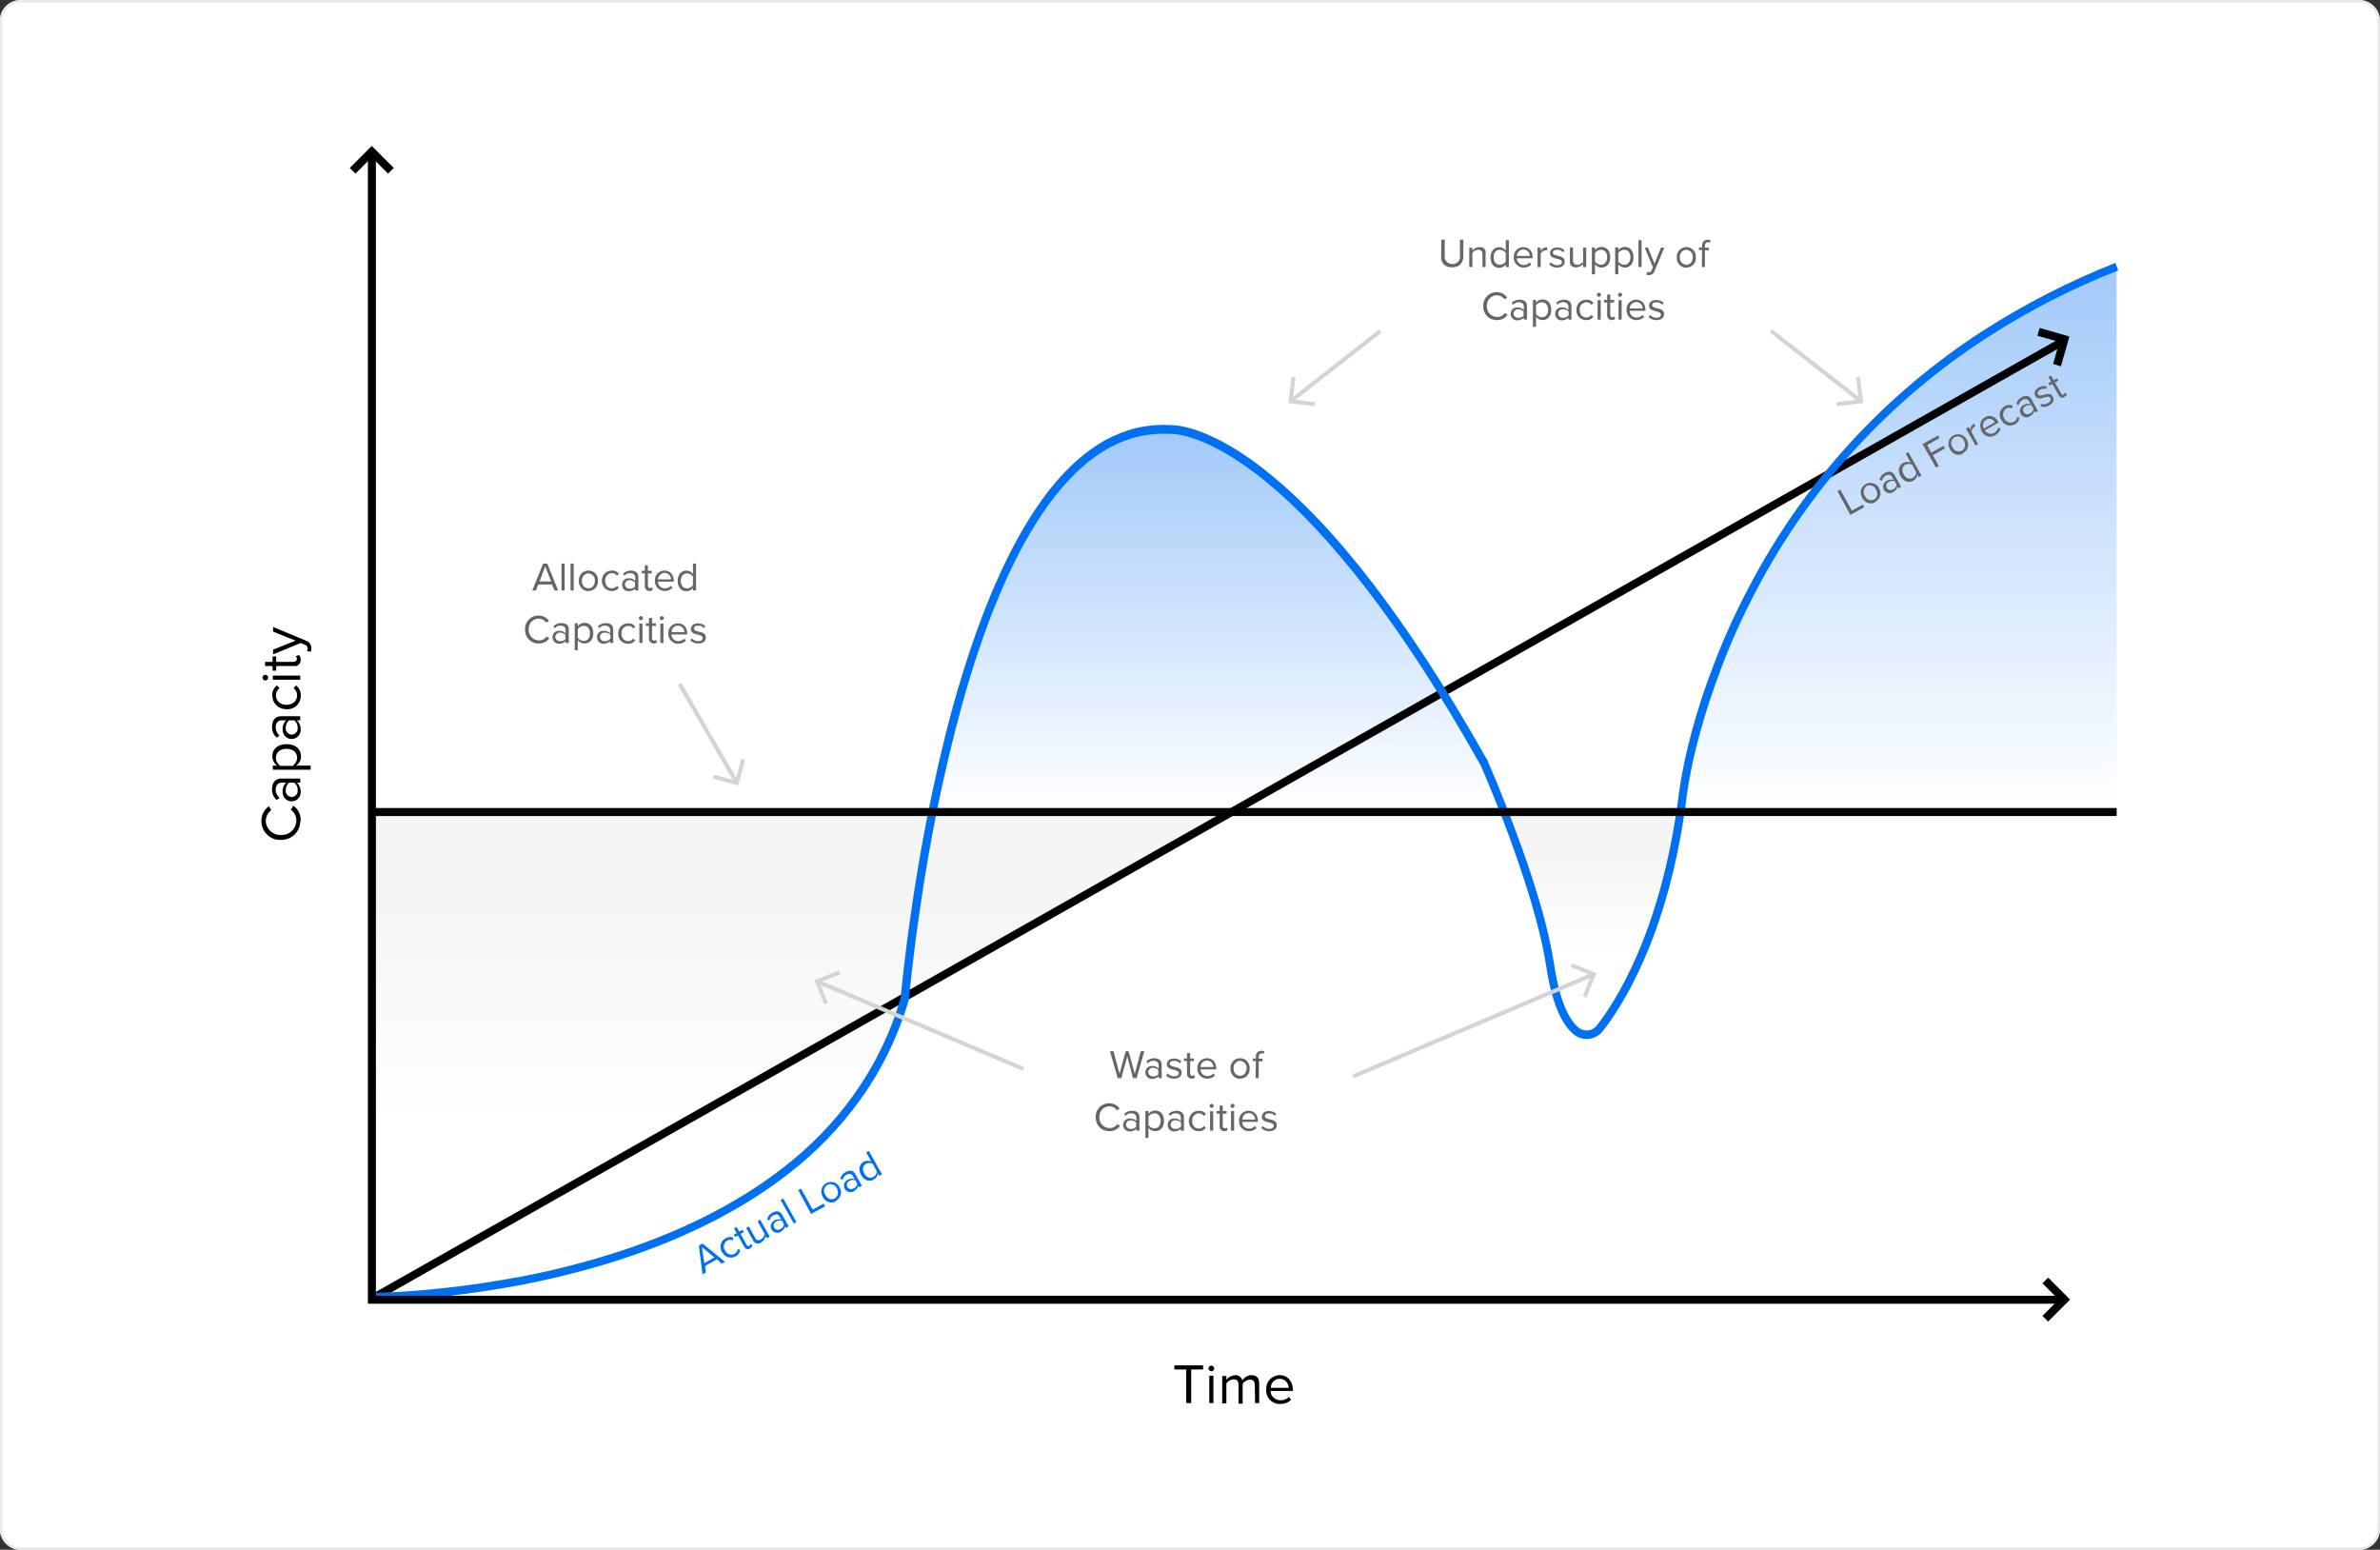 <?xml version="1.0" encoding="utf-8"?>
<!-- Generator: Adobe Illustrator 26.0.3, SVG Export Plug-In . SVG Version: 6.00 Build 0)  -->
<svg version="1.1" id="Layer_1" xmlns="http://www.w3.org/2000/svg" xmlns:xlink="http://www.w3.org/1999/xlink" x="0px" y="0px"
	 viewBox="0 0 920 599" style="enable-background:new 0 0 920 599;" xml:space="preserve">
<rect x="0" y="0" width="920" height="599" fill="#333333" stroke="none"/>
<style type="text/css">
	.st0{fill:#FFFFFF;}
	.st1{fill:none;stroke:#EAEAEA;}
	.st2{opacity:0.494;fill:url(#Path_20330_00000071558173862671933330000018071464088232545940_);enable-background:new    ;}
	.st3{opacity:0.494;fill:url(#Path_20331_00000138557097615640720440000011605965082232026254_);enable-background:new    ;}
	.st4{opacity:0.386;fill:url(#Path_20332_00000125594150188053982940000002661431253551539863_);enable-background:new    ;}
	.st5{opacity:0.386;fill:url(#Path_20333_00000118386512432719993320000010240297990180710531_);enable-background:new    ;}
	.st6{fill:#0070F3;}
	.st7{fill:#666666;}
	.st8{fill:#D4D4D4;}
</style>
<g id="graphic-aws-auto-scaling-static-architecture-light" transform="translate(-56.431 -1979.504)">
	<g transform="matrix(1, 0, 0, 1, 56.43, 1979.5)">
		<g id="Rectangle_7044-2" transform="translate(203.57 176.64)">
			<path class="st0" d="M-195.6-176.6h904c4.4,0,8,3.6,8,8v583c0,4.4-3.6,8-8,8h-904c-4.4,0-8-3.6-8-8v-583
				C-203.6-173.1-200-176.6-195.6-176.6z"/>
			<path class="st1" d="M-195.6-176.1h904c4.1,0,7.5,3.4,7.5,7.5v583c0,4.1-3.4,7.5-7.5,7.5h-904c-4.1,0-7.5-3.4-7.5-7.5v-583
				C-203.1-172.8-199.7-176.1-195.6-176.1z"/>
		</g>
	</g>
	<g id="Group_10651" transform="translate(166.686 382.931)">
		<g id="Group_10632" transform="translate(228.555 1829.586)">
			<g id="Group_10627" transform="translate(8.478 46.679)">
				
					<linearGradient id="Path_20330_00000005988600800070093660000016992724563017385352_" gradientUnits="userSpaceOnUse" x1="-193.435" y1="430.006" x2="-193.435" y2="429.536" gradientTransform="matrix(332.153 0 0 -187.355 64212.457 80629.383)">
					<stop  offset="0" style="stop-color:#EAEAEA"/>
					<stop  offset="1" style="stop-color:#FFFFFF"/>
				</linearGradient>
				
					<path id="Path_20330" style="opacity:0.494;fill:url(#Path_20330_00000005988600800070093660000016992724563017385352_);enable-background:new    ;" d="
					M128.6,34.2l-126,71.3c0,0.3,0,0.5,0,0.5c-31.7,110.1-189.4,115.3-204.9,115.5c-0.8,0-1.2,0-1.2,0V34.2H128.6z"/>
				
					<linearGradient id="Path_20331_00000183964970018877804980000011685428248357844903_" gradientUnits="userSpaceOnUse" x1="-197.62" y1="430.597" x2="-197.62" y2="430.127" gradientTransform="matrix(68.015 0 0 -86.037 13709.458 37095.891)">
					<stop  offset="0" style="stop-color:#EAEAEA"/>
					<stop  offset="1" style="stop-color:#FFFFFF"/>
				</linearGradient>
				
					<path id="Path_20331" style="opacity:0.494;fill:url(#Path_20331_00000183964970018877804980000011685428248357844903_);enable-background:new    ;" d="
					M302.3,34.2c-7.4,49.7-24.8,75.5-31.2,83.6c-2.1,2.7-6,3.2-8.8,1.2c-3.6-2.8-7.9-9.5-10.3-25.3c-2.8-18.6-11.3-42.9-17.8-59.4
					L302.3,34.2z"/>
				
					<linearGradient id="Path_20332_00000080917999226476534050000006204122697760794020_" gradientUnits="userSpaceOnUse" x1="-193.976" y1="430.307" x2="-193.976" y2="429.307" gradientTransform="matrix(221.1 0 0 -148.061 43011.879 63597.852)">
					<stop  offset="0" style="stop-color:#0A72EF"/>
					<stop  offset="1" style="stop-color:#FFFFFF"/>
				</linearGradient>
				
					<path id="Path_20332" style="opacity:0.386;fill:url(#Path_20332_00000080917999226476534050000006204122697760794020_);enable-background:new    ;" d="
					M234.3,34.2H13.2c13.1-65.5,40.2-151.5,92.3-148c0,0,40.4-2.2,104.9,101.7c5.3,8.5,10.7,17.6,16.2,27.5
					C234.9,30.3,229.9,23,234.3,34.2z"/>
				
					<linearGradient id="Path_20333_00000006709839050205060550000017368543759678397321_" gradientUnits="userSpaceOnUse" x1="-194.48" y1="430.118" x2="-194.48" y2="429.118" gradientTransform="matrix(168.632 0 0 -210.829 33182.172 90504.672)">
					<stop  offset="0" style="stop-color:#0A72EF"/>
					<stop  offset="1" style="stop-color:#FFFFFF"/>
				</linearGradient>
				
					<path id="Path_20333" style="opacity:0.386;fill:url(#Path_20333_00000006709839050205060550000017368543759678397321_);enable-background:new    ;" d="
					M470.9-176.6V34.2H302.3c0.3-2.3,0.7-4.7,1-7.2c0,0,7.2-63.5,56.3-123.6C384.5-127,420.1-156.6,470.9-176.6z"/>
			</g>
			<g id="Group_10631">
				<g id="Group_10629">
					<g id="Group_10628">
						<path id="Path_20335" d="M-188.8-165.9l-6.3-6.3l-6.3,6.3l-2.2-2.2l8.5-8.5l8.5,8.5L-188.8-165.9z"/>
						<path id="Path_20336" d="M452.9,277.8l-2.2-2.2l6.3-6.3l-6.3-6.3l2.2-2.2l8.5,8.5L452.9,277.8z"/>
					</g>
				</g>
				<g id="Group_10630" transform="translate(6.939 70.358)">
					<path id="Line_278" d="M-202,200.4l-1.5-2.7l654.8-370.7l1.5,2.7L-202,200.4z"/>
					<path id="Path_20337" d="M450.9-161.8l-3-0.9l2.4-8.5l-8.5-2.4l0.9-3l11.5,3.3L450.9-161.8z"/>
				</g>
				<path id="Path_20338" class="st6" d="M-195.1,269.8L-195.1,269.8v-3.1l0,0c0.2,0,11,0,27.4-1.8c9.7-1,19.4-2.5,28.8-4.2
					c11.5-2.1,22.8-4.9,34-8.3c27.3-8.3,50.4-19.8,68.7-34c10.5-8.1,19.8-17.6,27.5-28.4c8.1-11.4,14.3-24.1,18.1-37.6
					c0.1-1.6,1.4-15.4,4.3-35.1c2.8-19.2,7.9-48.2,15.8-77.1C38.5,7.8,49.2-17.9,61.3-36c7.2-10.9,15.1-19.1,23.4-24.6
					c4.3-2.9,9-5,13.9-6.5c5-1.4,10.2-1.9,15.4-1.6c1.3,0,13.3,0.1,33.8,15.5c12.3,9.3,25.3,22.2,38.4,38.5
					c16.4,20.3,33.3,45.9,50.2,76l0,0.1l0,0.1c0.1,0.1,5.3,12,11,27.5c3.4,9.1,6.3,17.7,8.6,25.5c2.6,8.4,4.6,16.9,6,25.6
					c2.4,15.8,6.6,22,9.7,24.3c2.1,1.5,5,1.1,6.6-0.9c3.2-4,9.5-13,15.9-27.8c7.7-18,13.1-38.9,16-62.2c1.1-8,2.8-15.9,4.9-23.6
					c2.3-8.6,5.1-17.1,8.3-25.4c4-10.6,8.7-20.9,14-30.9c21.1-40.2,52.3-74.3,90.5-98.9c16.1-10.3,33.2-19.1,51-26.1l1.1,2.9
					c-17.6,6.9-34.5,15.5-50.4,25.8C391.8-78.4,361-44.7,340.2-5c-5.2,9.9-9.9,20.1-13.8,30.6c-3.1,8.2-5.9,16.6-8.2,25.1
					c-2.1,7.6-3.8,15.4-4.9,23.2v0c-2.9,23.6-8.3,44.8-16.2,63.1c-6.5,15.1-13,24.3-16.3,28.5c-1.3,1.6-3.1,2.7-5.2,3
					c-2.1,0.3-4.1-0.3-5.8-1.5c-5.2-4-8.8-12.8-10.9-26.4c-1.3-8.8-4.9-24.7-14.4-50.5c-5.5-14.8-10.5-26.3-10.9-27.2
					c-16.7-29.7-33.3-55-49.5-75c-13-16.1-25.7-28.9-37.7-38c-10.7-8.1-19-11.9-24-13.5c-5.3-1.8-8.2-1.7-8.4-1.7l-0.1,0l-0.1,0
					c-4.9-0.3-9.7,0.2-14.4,1.5c-4.6,1.3-9,3.4-13.1,6.1c-7.9,5.2-15.5,13.2-22.5,23.7C52-16.4,41.4,8.9,32.6,41.1
					c-6.8,25.2-12,50.8-15.7,76.7c-3.1,20.8-4.3,34.9-4.3,35l0,0.2l0,0.1c-4,13.9-10.3,27-18.7,38.7c-7.9,11-17.4,20.8-28.1,29
					c-18.6,14.5-42.1,26.1-69.8,34.6c-11.3,3.4-22.7,6.2-34.3,8.4c-9.5,1.8-19.3,3.2-29,4.3C-183.9,269.8-194.8,269.8-195.1,269.8z"
					/>
				<path id="Path_20334" d="M459.8,270.9h-656.4v-444.8h3.1v441.7h653.3V270.9z"/>
				<path id="Line_279" d="M479.4,82.4h-674.5v-3.1h674.5V82.4z"/>
			</g>
		</g>
		<path id="Path_20347" d="M6,1913.6c0-2.2-1-4.4-2.9-5.6l-0.9,1.6c1.3,0.9,2.1,2.4,2.1,4.1c0,3.1-2.5,5.6-5.6,5.6
			c-0.1,0-0.2,0-0.3,0c-3.1,0.2-5.7-2.2-5.9-5.2c0-0.1,0-0.2,0-0.3c0-1.6,0.8-3.1,2.1-4.1l-0.9-1.5c-1.9,1.3-2.9,3.4-2.9,5.6
			c-0.1,4,3.1,7.4,7.1,7.4c0.1,0,0.3,0,0.4,0c4,0.1,7.4-3,7.5-7C6,1913.9,6,1913.7,6,1913.6z M5.8,1899.1v-1.6h-7.3
			c-2.6,0-3.6,1.9-3.6,4.1c-0.1,1.6,0.6,3.1,1.8,4.2l1.1-0.8c-0.9-0.8-1.5-2-1.5-3.2c0-1.5,0.8-2.7,2.2-2.7h1.9
			c-1,0.9-1.5,2.2-1.4,3.5c-0.1,1.9,1.3,3.6,3.2,3.7c0.1,0,0.2,0,0.3,0c1.9,0,3.5-1.6,3.5-3.5c0-0.1,0-0.1,0-0.2
			c0-1.3-0.5-2.6-1.5-3.5H5.8z M3.5,1899.1c0.9,0.7,1.4,1.8,1.3,2.9c0.2,1.3-0.8,2.4-2,2.6s-2.4-0.8-2.6-2c0-0.2,0-0.4,0-0.6
			c0-1.1,0.4-2.2,1.3-2.9H3.5z M9.8,1892.5H4.2c1.2-0.8,1.9-2.1,1.9-3.6c0-2.8-2.1-4.7-5.6-4.7c-3.4,0-5.5,1.9-5.5,4.7
			c0,1.4,0.7,2.7,1.8,3.6h-1.6v1.6H9.8L9.8,1892.5z M0.5,1886c2.3,0,4.1,1.3,4.1,3.4c0,1.3-0.7,2.4-1.7,3.2h-4.8
			c-1-0.7-1.7-1.9-1.7-3.1C-3.6,1887.3-1.9,1886,0.5,1886z M5.8,1875v-1.6h-7.3c-2.6,0-3.6,1.9-3.6,4.1c-0.1,1.6,0.6,3.1,1.8,4.2
			l1.1-0.8c-0.9-0.8-1.5-2-1.5-3.2c0-1.5,0.8-2.7,2.2-2.7h1.9c-1,0.9-1.5,2.2-1.4,3.5c-0.1,1.9,1.3,3.6,3.2,3.7c0.1,0,0.2,0,0.3,0
			c1.9,0,3.5-1.6,3.5-3.5c0-0.1,0-0.1,0-0.2c0-1.3-0.5-2.6-1.5-3.5L5.8,1875z M3.5,1875c0.9,0.7,1.4,1.8,1.3,2.9
			c0.2,1.3-0.8,2.4-2,2.6s-2.4-0.8-2.6-2c0-0.2,0-0.4,0-0.6c0-1.1,0.4-2.2,1.3-2.9H3.5z M0.5,1870.7c2.9,0.2,5.4-2,5.5-4.9
			c0-0.1,0-0.3,0-0.4c0.1-1.5-0.6-3-1.8-3.9l-1,1.1c0.9,0.6,1.4,1.6,1.4,2.7c0,2.3-1.8,3.7-4.1,3.7s-4.1-1.4-4.1-3.7
			c0-1.1,0.5-2.1,1.4-2.7l-1-1.1c-1.2,0.9-1.9,2.4-1.8,3.9c0,2.9,2.3,5.2,5.2,5.3C0.2,1870.7,0.4,1870.7,0.5,1870.7z M-6.6,1858.5
			c0-0.6-0.5-1.1-1.1-1.1c-0.6,0-1.1,0.5-1.1,1.1c0,0.6,0.5,1.1,1.1,1.1C-7.1,1859.6-6.6,1859.1-6.6,1858.5z M5.8,1859.3v-1.6H-4.8
			v1.6H5.8z M6,1851.7c0-0.7-0.2-1.4-0.7-2l-1.2,0.5c0.3,0.3,0.4,0.7,0.4,1.1c0,0.7-0.6,1.1-1.4,1.1h-6.6v-2.1h-1.4v2.1h-2.9v1.6
			h2.9v1.8h1.4v-1.8h6.9c1.2,0.2,2.3-0.6,2.5-1.8C6.1,1852,6.1,1851.9,6,1851.7L6,1851.7z M8.4,1848.2l1.5,0.3
			c0.1-0.4,0.1-0.8,0.2-1.2c0.1-1.4-0.8-2.7-2.1-3.1l-12.7-5.3v1.8l8.7,3.5l-8.7,3.5v1.8l10.7-4.4l1.6,0.7c0.7,0.2,1.2,0.9,1.1,1.6
			C8.6,1847.7,8.5,1848,8.4,1848.2z"/>
		<path id="Path_20353" d="M348.4,2138.9h1.8v-13h4.6v-1.6h-11.1v1.6h4.6V2138.9z M358,2126.6c0.6,0,1.1-0.5,1.1-1.1
			c0-0.6-0.5-1.1-1.1-1.1c0,0,0,0,0,0c-0.6,0-1.1,0.5-1.1,1.1C356.9,2126.1,357.4,2126.6,358,2126.6z M357.2,2138.9h1.6v-10.6h-1.6
			V2138.9z M374.9,2138.9h1.6v-7.6c0-2.1-1-3.2-3-3.2c-1.4,0-2.7,0.8-3.5,2c-0.4-1.3-1.5-2.1-2.8-2c-1.3,0.1-2.6,0.7-3.4,1.8v-1.5
			h-1.6v10.6h1.6v-7.7c0.6-0.9,1.6-1.5,2.8-1.6c1.4,0,1.9,0.9,1.9,2.2v7.2h1.6v-7.7c0.6-0.9,1.7-1.5,2.8-1.6c1.4,0,1.9,0.9,1.9,2.2
			L374.9,2138.9z M379.2,2133.7c-0.2,2.9,2,5.4,4.9,5.5c0.2,0,0.3,0,0.5,0c1.6,0.1,3.1-0.5,4.2-1.6l-0.8-1.1c-0.9,0.9-2,1.3-3.3,1.3
			c-2.1,0-3.8-1.6-3.8-3.6c0,0,0,0,0,0h8.6v-0.4c0-3.2-1.9-5.7-5.1-5.7c-2.9,0-5.3,2.4-5.2,5.4
			C379.2,2133.5,379.2,2133.6,379.2,2133.7L379.2,2133.7z M384.4,2129.5c1.9,0,3.4,1.5,3.5,3.4c0,0,0,0.1,0,0.1h-6.9
			C380.9,2131.1,382.5,2129.5,384.4,2129.5L384.4,2129.5z"/>
		<path id="Path_20348" class="st7" d="M104.1,1824.8h1.4l-4.2-10.4h-1.6l-4.2,10.4h1.4l0.9-2.3h5.3L104.1,1824.8z M100.5,1815.5
			l2.3,5.8h-4.5L100.5,1815.5z M106.8,1824.8h1.2v-10.4h-1.2L106.8,1824.8z M110.3,1824.8h1.2v-10.4h-1.2V1824.8z M117.2,1825
			c2.1,0,3.7-1.6,3.7-3.7c0-0.1,0-0.2,0-0.3c0.1-2-1.4-3.8-3.4-3.9c-0.1,0-0.2,0-0.3,0c-2,0-3.7,1.6-3.7,3.7c0,0.1,0,0.2,0,0.3
			c-0.1,2,1.4,3.8,3.5,4C117,1825,117.1,1825,117.2,1825z M117.2,1824c-1.5-0.1-2.6-1.3-2.5-2.7c0-0.1,0-0.1,0-0.2
			c-0.2-1.4,0.9-2.7,2.3-2.9c0.1,0,0.1,0,0.2,0c1.4,0.1,2.6,1.3,2.5,2.7c0,0.1,0,0.1,0,0.2C119.7,1822.6,118.8,1824,117.2,1824z
			 M122.4,1821c-0.1,2.1,1.4,3.8,3.5,4c0.1,0,0.2,0,0.3,0c1.1,0.1,2.1-0.4,2.8-1.3l-0.8-0.7c-0.4,0.6-1.2,1-1.9,1
			c-1.5,0-2.6-1.2-2.6-2.7c0-0.1,0-0.2,0-0.3c-0.2-1.4,0.9-2.7,2.3-2.9c0.1,0,0.2,0,0.3,0c0.8,0,1.5,0.3,1.9,1l0.8-0.7
			c-0.6-0.9-1.7-1.4-2.8-1.3c-2.1,0-3.7,1.6-3.8,3.7C122.4,1820.9,122.4,1820.9,122.4,1821L122.4,1821z M135.3,1824.8h1.2v-5.2
			c0-1.8-1.3-2.5-2.9-2.5c-1.1,0-2.2,0.4-3,1.2l0.5,0.8c0.6-0.7,1.4-1.1,2.3-1c1.1,0,1.9,0.6,1.9,1.6v1.4c-0.6-0.7-1.6-1.1-2.5-1
			c-1.4-0.1-2.5,0.9-2.6,2.3c0,0.1,0,0.1,0,0.2c0,1.4,1.1,2.5,2.5,2.5c0,0,0.1,0,0.1,0c0.9,0,1.9-0.4,2.5-1V1824.8z M135.3,1823.2
			c-0.5,0.6-1.3,1-2.1,0.9c-0.9,0.1-1.8-0.6-1.9-1.5c0,0,0-0.1,0-0.1c0-0.9,0.8-1.7,1.7-1.7c0,0,0.1,0,0.1,0c0.8,0,1.6,0.3,2.1,0.9
			V1823.2z M140.7,1825c0.5,0,1-0.1,1.4-0.5l-0.3-0.9c-0.2,0.2-0.5,0.3-0.8,0.3c-0.5,0-0.8-0.4-0.8-1v-4.7h1.5v-1h-1.5v-2.1H139v2.1
			h-1.2v1h1.2v4.9c-0.1,0.8,0.5,1.6,1.3,1.8C140.4,1825,140.6,1825,140.7,1825z M142.9,1821c-0.1,2.1,1.4,3.8,3.5,4
			c0.1,0,0.2,0,0.3,0c1.1,0,2.2-0.4,3-1.2l-0.6-0.8c-0.6,0.6-1.5,1-2.3,1c-1.5,0-2.7-1.1-2.7-2.6c0,0,0,0,0,0h6.1v-0.3
			c0-2.3-1.3-4-3.6-4c-2.1,0-3.8,1.7-3.7,3.8C142.9,1820.9,142.9,1821,142.9,1821z M146.6,1818c1.4,0,2.5,1.1,2.5,2.4
			c0,0,0,0.1,0,0.1h-5C144.2,1819.2,145.3,1818.1,146.6,1818L146.6,1818z M157.6,1824.8h1.2v-10.4h-1.2v4c-0.6-0.8-1.5-1.3-2.5-1.3
			c-2,0-3.4,1.6-3.4,4c0,2.5,1.4,4,3.4,4c1,0,2-0.5,2.5-1.3L157.6,1824.8z M157.6,1822.8c-0.5,0.7-1.4,1.2-2.3,1.2
			c-1.5,0-2.4-1.2-2.4-2.9s0.9-2.9,2.4-2.9c0.9,0,1.7,0.5,2.3,1.2V1822.8z M98.1,1845.3c1.6,0,3.1-0.7,4-2.1l-1.1-0.6
			c-0.7,1-1.7,1.5-2.9,1.5c-2.2,0-4-1.8-4-4c0-0.1,0-0.1,0-0.2c-0.1-2.2,1.5-4.1,3.7-4.2c0.1,0,0.1,0,0.2,0c1.2,0,2.2,0.6,2.9,1.5
			l1.1-0.6c-0.9-1.3-2.4-2.1-4-2.1c-2.9-0.1-5.3,2.2-5.3,5.1c0,0.1,0,0.2,0,0.3c-0.1,2.9,2.1,5.3,5,5.4
			C97.9,1845.3,98,1845.3,98.1,1845.3z M108.4,1845.1h1.2v-5.2c0-1.8-1.3-2.5-2.9-2.5c-1.1,0-2.2,0.4-3,1.2l0.5,0.8
			c0.6-0.7,1.4-1.1,2.3-1c1.1,0,1.9,0.6,1.9,1.6v1.4c-0.6-0.7-1.6-1.1-2.5-1c-1.4-0.1-2.5,0.9-2.6,2.3c0,0.1,0,0.1,0,0.2
			c0,1.4,1.1,2.5,2.5,2.5c0,0,0.1,0,0.1,0c0.9,0,1.9-0.4,2.5-1L108.4,1845.1z M108.4,1843.5c-0.5,0.6-1.3,1-2.1,0.9
			c-0.9,0.1-1.8-0.6-1.9-1.5c0,0,0-0.1,0-0.1c0-0.9,0.8-1.7,1.7-1.7c0,0,0.1,0,0.1,0c0.8,0,1.6,0.3,2.1,0.9V1843.5z M113.1,1848v-4
			c0.6,0.8,1.5,1.3,2.6,1.3c2,0,3.4-1.5,3.4-4c0-2.5-1.4-4-3.4-4c-1,0-2,0.5-2.6,1.3v-1.1h-1.2v10.4H113.1z M117.8,1841.4
			c0,1.7-0.9,2.9-2.4,2.9c-0.9,0-1.7-0.5-2.3-1.2v-3.4c0.5-0.7,1.4-1.2,2.3-1.2C116.9,1838.4,117.8,1839.7,117.8,1841.4
			L117.8,1841.4z M125.6,1845.1h1.2v-5.2c0-1.8-1.3-2.5-2.9-2.5c-1.1,0-2.2,0.4-3,1.2l0.5,0.8c0.6-0.7,1.4-1.1,2.3-1
			c1.1,0,1.9,0.6,1.9,1.6v1.4c-0.6-0.7-1.6-1.1-2.5-1c-1.4-0.1-2.5,0.9-2.6,2.3c0,0.1,0,0.1,0,0.2c0,1.4,1.1,2.5,2.5,2.5
			c0,0,0.1,0,0.1,0c0.9,0,1.9-0.4,2.5-1L125.6,1845.1z M125.6,1843.5c-0.5,0.6-1.3,1-2.1,0.9c-0.9,0.1-1.7-0.5-1.8-1.5
			c-0.1-0.9,0.5-1.7,1.5-1.8c0.1,0,0.3,0,0.4,0c0.8,0,1.6,0.3,2.1,0.9V1843.5z M128.7,1841.4c-0.1,2.1,1.4,3.8,3.5,4
			c0.1,0,0.2,0,0.3,0c1.1,0.1,2.1-0.4,2.8-1.3l-0.8-0.7c-0.4,0.6-1.2,1-1.9,1c-1.5,0-2.6-1.2-2.6-2.7c0-0.1,0-0.2,0-0.3
			c-0.2-1.4,0.9-2.7,2.3-2.9c0.1,0,0.2,0,0.3,0c0.8,0,1.5,0.3,1.9,1l0.8-0.7c-0.6-0.9-1.7-1.4-2.8-1.3c-2.1,0-3.7,1.6-3.8,3.7
			C128.7,1841.2,128.7,1841.3,128.7,1841.4z M137.5,1836.3c0.4,0,0.8-0.4,0.8-0.8c0-0.4-0.4-0.8-0.8-0.8c-0.4,0-0.8,0.4-0.8,0.8
			C136.7,1836,137,1836.3,137.5,1836.3L137.5,1836.3z M136.9,1845.1h1.2v-7.5h-1.2V1845.1z M142.3,1845.3c0.5,0,1-0.1,1.4-0.5
			l-0.3-0.9c-0.2,0.2-0.5,0.3-0.8,0.3c-0.5,0-0.8-0.4-0.8-1v-4.7h1.5v-1h-1.5v-2.1h-1.2v2.1h-1.2v1h1.2v4.9
			c-0.1,0.8,0.5,1.6,1.3,1.8C142,1845.3,142.2,1845.3,142.3,1845.3L142.3,1845.3z M145.6,1836.3c0.4,0,0.8-0.4,0.8-0.8
			c0-0.4-0.4-0.8-0.8-0.8c-0.4,0-0.8,0.4-0.8,0.8C144.8,1836,145.1,1836.3,145.6,1836.3L145.6,1836.3z M145,1845.1h1.2v-7.5H145
			V1845.1z M148.1,1841.4c-0.1,2.1,1.4,3.8,3.5,4c0.1,0,0.2,0,0.3,0c1.1,0,2.2-0.4,3-1.2l-0.6-0.8c-0.6,0.6-1.5,1-2.3,1
			c-1.5,0-2.7-1.1-2.7-2.6c0,0,0,0,0,0h6.1v-0.3c0-2.3-1.3-4-3.6-4c-2.1,0-3.8,1.7-3.7,3.8C148.1,1841.3,148.1,1841.3,148.1,1841.4
			L148.1,1841.4z M151.8,1838.4c1.4,0,2.5,1.1,2.5,2.4c0,0,0,0.1,0,0.1h-4.9C149.3,1839.5,150.4,1838.4,151.8,1838.4L151.8,1838.4z
			 M156.6,1844.1c0.8,0.8,1.9,1.2,3,1.2c2,0,3-1,3-2.3c0-1.7-1.5-2-2.8-2.3c-1-0.2-1.8-0.5-1.8-1.2c0-0.7,0.6-1.1,1.7-1.1
			c0.9,0,1.7,0.3,2.2,1l0.5-0.8c-0.7-0.7-1.8-1.1-2.8-1.1c-1.8,0-2.8,1-2.8,2.2c0,1.6,1.5,1.9,2.7,2.2c1,0.2,1.9,0.5,1.9,1.3
			c0,0.7-0.6,1.2-1.8,1.2c-0.9,0-1.8-0.4-2.5-1.1L156.6,1844.1z"/>
		<path id="Path_20351" class="st7" d="M327.7,2013.3h1.4l3-10.4h-1.4l-2.3,8.7l-2.4-8.7h-1.1l-2.4,8.7l-2.3-8.7h-1.4l3,10.4h1.4
			l2.3-8.4L327.7,2013.3z M337.6,2013.3h1.2v-5.2c0-1.8-1.3-2.5-2.9-2.5c-1.1,0-2.2,0.4-3,1.2l0.5,0.8c0.6-0.7,1.4-1.1,2.3-1
			c1.1,0,1.9,0.6,1.9,1.6v1.4c-0.6-0.7-1.6-1.1-2.5-1c-1.4-0.1-2.5,0.9-2.6,2.3c0,0.1,0,0.1,0,0.2c0,1.4,1.1,2.5,2.5,2.5
			c0,0,0.1,0,0.1,0c0.9,0,1.9-0.4,2.5-1V2013.3z M337.6,2011.7c-0.5,0.6-1.3,1-2.1,0.9c-0.9,0.1-1.8-0.6-1.9-1.5c0,0,0-0.1,0-0.1
			c0-0.9,0.8-1.7,1.7-1.7c0,0,0.1,0,0.1,0c0.8,0,1.6,0.3,2.1,0.9V2011.7z M340.5,2012.3c0.8,0.8,1.9,1.2,3,1.2c2,0,3-1,3-2.3
			c0-1.7-1.5-2-2.8-2.3c-1-0.2-1.8-0.5-1.8-1.2c0-0.7,0.6-1.1,1.7-1.1c0.9,0,1.7,0.3,2.3,1l0.5-0.8c-0.7-0.7-1.8-1.1-2.8-1.1
			c-1.8,0-2.8,1-2.8,2.2c0,1.6,1.5,1.9,2.7,2.2c1,0.2,1.9,0.5,1.9,1.3c0,0.7-0.6,1.2-1.8,1.2c-0.9,0-1.8-0.4-2.5-1.1L340.5,2012.3z
			 M350.3,2013.5c0.5,0,1-0.1,1.4-0.5l-0.3-0.9c-0.2,0.2-0.5,0.3-0.8,0.3c-0.5,0-0.8-0.4-0.8-1v-4.7h1.5v-1h-1.5v-2.1h-1.2v2.1h-1.2
			v1h1.2v4.9c-0.1,0.8,0.5,1.6,1.3,1.8C350.1,2013.5,350.2,2013.5,350.3,2013.5z M352.6,2009.5c-0.1,2.1,1.4,3.8,3.5,4
			c0.1,0,0.2,0,0.3,0c1.1,0,2.2-0.4,3-1.2l-0.6-0.8c-0.6,0.6-1.5,1-2.3,1c-1.5,0-2.7-1.1-2.7-2.6c0,0,0,0,0,0h6.1v-0.3
			c0-2.3-1.3-4-3.6-4c-2.1,0-3.8,1.7-3.7,3.8C352.6,2009.4,352.6,2009.4,352.6,2009.5z M356.3,2006.5c1.4,0,2.5,1.1,2.5,2.4
			c0,0,0,0.1,0,0.1h-5C353.8,2007.6,354.9,2006.5,356.3,2006.5L356.3,2006.5z M369.1,2013.5c2.1,0,3.7-1.6,3.7-3.7
			c0-0.1,0-0.2,0-0.3c0.1-2-1.4-3.8-3.4-3.9c-0.1,0-0.2,0-0.3,0c-2,0-3.7,1.6-3.7,3.7c0,0.1,0,0.2,0,0.3c-0.1,2,1.4,3.8,3.5,4
			C368.9,2013.5,369,2013.5,369.1,2013.5z M369.1,2012.4c-1.5-0.1-2.6-1.3-2.5-2.7c0-0.1,0-0.1,0-0.2c-0.2-1.4,0.9-2.7,2.3-2.9
			c0.1,0,0.1,0,0.2,0c1.4,0.1,2.6,1.3,2.5,2.7c0,0.1,0,0.1,0,0.2C371.6,2011,370.7,2012.4,369.1,2012.4L369.1,2012.4z M375.1,2013.3
			h1.2v-6.5h1.5v-1h-1.5v-0.6c0-1,0.4-1.5,1.2-1.5c0.2,0,0.5,0.1,0.7,0.2l0.3-0.9c-0.3-0.2-0.7-0.3-1.1-0.3c-1.2,0-2.2,0.9-2.2,2.1
			c0,0.1,0,0.2,0,0.3v0.6h-1.2v1h1.2L375.1,2013.3z M318.7,2033.8c1.6,0,3.1-0.7,4-2.1l-1.1-0.6c-0.7,1-1.7,1.5-2.9,1.5
			c-2.2,0-4-1.8-4-4c0-0.1,0-0.1,0-0.2c-0.1-2.2,1.5-4.1,3.7-4.2c0.1,0,0.1,0,0.2,0c1.2,0,2.2,0.6,2.9,1.5l1.1-0.6
			c-0.9-1.3-2.4-2.1-4-2.1c-2.9-0.1-5.3,2.2-5.3,5.1c0,0.1,0,0.2,0,0.3c-0.1,2.9,2.1,5.3,5,5.4
			C318.5,2033.8,318.6,2033.8,318.7,2033.8L318.7,2033.8z M329,2033.6h1.2v-5.2c0-1.8-1.3-2.5-2.9-2.5c-1.1,0-2.2,0.4-3,1.2l0.5,0.8
			c0.6-0.7,1.4-1.1,2.3-1c1.1,0,1.9,0.6,1.9,1.6v1.4c-0.6-0.7-1.6-1.1-2.5-1c-1.4-0.1-2.5,0.9-2.6,2.3c0,0.1,0,0.1,0,0.2
			c0,1.4,1.1,2.5,2.5,2.5c0,0,0.1,0,0.1,0c0.9,0,1.9-0.4,2.5-1V2033.6z M329,2032c-0.5,0.6-1.3,1-2.1,0.9c-0.9,0.1-1.8-0.6-1.9-1.5
			c0,0,0-0.1,0-0.1c0-0.9,0.8-1.7,1.7-1.7c0,0,0.1,0,0.1,0c0.8,0,1.6,0.3,2.1,0.9V2032z M333.7,2036.5v-4c0.6,0.8,1.5,1.3,2.6,1.3
			c2,0,3.4-1.5,3.4-4c0-2.5-1.4-4-3.4-4c-1,0-2,0.5-2.6,1.3v-1.1h-1.2v10.4H333.7z M338.4,2029.8c0,1.7-0.9,2.9-2.4,2.9
			c-0.9,0-1.7-0.5-2.3-1.2v-3.4c0.5-0.7,1.4-1.2,2.3-1.2C337.5,2026.9,338.4,2028.1,338.4,2029.8L338.4,2029.8z M346.2,2033.6h1.2
			v-5.2c0-1.8-1.3-2.5-2.9-2.5c-1.1,0-2.2,0.4-3,1.2l0.5,0.8c0.6-0.7,1.4-1.1,2.3-1c1.1,0,1.9,0.6,1.9,1.6v1.4
			c-0.6-0.7-1.6-1.1-2.5-1c-1.4-0.1-2.5,0.9-2.6,2.3c0,0.1,0,0.1,0,0.2c0,1.4,1.1,2.5,2.5,2.5c0,0,0.1,0,0.1,0c0.9,0,1.9-0.4,2.5-1
			L346.2,2033.6z M346.2,2032c-0.5,0.6-1.3,1-2.1,0.9c-0.9,0.1-1.7-0.5-1.8-1.5c-0.1-0.9,0.5-1.7,1.5-1.8c0.1,0,0.3,0,0.4,0
			c0.8,0,1.6,0.3,2.1,0.9V2032z M349.3,2029.8c-0.1,2.1,1.4,3.8,3.5,4c0.1,0,0.2,0,0.3,0c1.1,0.1,2.1-0.4,2.8-1.3l-0.8-0.7
			c-0.4,0.6-1.2,1-1.9,1c-1.5,0-2.6-1.2-2.6-2.7c0-0.1,0-0.2,0-0.3c-0.2-1.4,0.9-2.7,2.3-2.9c0.1,0,0.2,0,0.3,0c0.8,0,1.5,0.3,1.9,1
			l0.8-0.7c-0.6-0.9-1.7-1.4-2.8-1.3c-2.1,0-3.7,1.6-3.8,3.7C349.3,2029.6,349.3,2029.7,349.3,2029.8z M358.1,2024.8
			c0.4,0,0.8-0.4,0.8-0.8c0-0.4-0.4-0.8-0.8-0.8c-0.4,0-0.8,0.4-0.8,0.8C357.3,2024.4,357.6,2024.8,358.1,2024.8L358.1,2024.8z
			 M357.5,2033.6h1.2v-7.5h-1.2V2033.6z M362.9,2033.8c0.5,0,1-0.1,1.4-0.5l-0.3-0.9c-0.2,0.2-0.5,0.3-0.8,0.3c-0.5,0-0.8-0.4-0.8-1
			v-4.7h1.5v-1h-1.5v-2.1h-1.2v2.1H360v1h1.2v4.9c-0.1,0.8,0.5,1.6,1.3,1.8C362.7,2033.8,362.8,2033.8,362.9,2033.8L362.9,2033.8z
			 M366.2,2024.8c0.4,0,0.8-0.4,0.8-0.8c0-0.4-0.4-0.8-0.8-0.8c-0.4,0-0.8,0.4-0.8,0.8C365.4,2024.4,365.7,2024.8,366.2,2024.8
			L366.2,2024.8z M365.6,2033.6h1.2v-7.6h-1.2L365.6,2033.6z M368.7,2029.8c-0.1,2.1,1.4,3.8,3.5,4c0.1,0,0.2,0,0.3,0
			c1.1,0,2.2-0.4,3-1.2l-0.6-0.8c-0.6,0.6-1.5,1-2.3,1c-1.5,0-2.7-1.1-2.7-2.6c0,0,0,0,0,0h6.1v-0.3c0-2.3-1.3-4-3.6-4
			c-2.1,0-3.8,1.7-3.7,3.8C368.7,2029.7,368.7,2029.8,368.7,2029.8L368.7,2029.8z M372.4,2026.8c1.4,0,2.5,1.1,2.5,2.4
			c0,0,0,0.1,0,0.1h-4.9C369.9,2028,371,2026.8,372.4,2026.8L372.4,2026.8z M377.3,2032.6c0.8,0.8,1.9,1.2,3,1.2c2,0,3-1,3-2.3
			c0-1.7-1.5-2-2.8-2.3c-1-0.2-1.8-0.5-1.8-1.2c0-0.7,0.6-1.1,1.7-1.1c0.9,0,1.7,0.3,2.2,1l0.5-0.8c-0.7-0.7-1.8-1.1-2.8-1.1
			c-1.8,0-2.8,1-2.8,2.2c0,1.6,1.5,1.9,2.7,2.2c1,0.2,1.9,0.5,1.9,1.3c0,0.7-0.6,1.2-1.8,1.2c-0.9,0-1.8-0.4-2.5-1.1L377.3,2032.6z"
			/>
		<path id="Path_20349" class="st7" d="M605,1795.6l5.4-3l-0.6-1l-4.2,2.3l-4.5-8.1l-1.1,0.6L605,1795.6z M614.7,1790.5
			c1.8-1,2.5-3.2,1.5-5c0-0.1-0.1-0.2-0.1-0.2c-0.9-1.9-3.1-2.6-5-1.7c-1.9,0.9-2.6,3.1-1.7,5c0.1,0.1,0.1,0.3,0.2,0.4
			c0.9,1.9,3.1,2.7,4.9,1.8C614.5,1790.6,614.6,1790.5,614.7,1790.5z M614.2,1789.6c-1.3,0.7-2.9,0.1-3.5-1.2c0-0.1-0.1-0.1-0.1-0.2
			c-0.8-1.2-0.5-2.8,0.6-3.7c0,0,0.1-0.1,0.1-0.1c1.3-0.6,2.9-0.1,3.5,1.2c0,0.1,0.1,0.1,0.1,0.2
			C615.7,1787.2,615.6,1788.8,614.2,1789.6z M623.6,1785.3l1-0.6l-2.5-4.5c-0.9-1.6-2.4-1.6-3.8-0.8c-1,0.5-1.8,1.5-2,2.6l0.9,0.4
			c0.2-0.9,0.7-1.6,1.5-2c1-0.5,1.9-0.4,2.4,0.5l0.7,1.2c-0.9-0.3-1.9-0.2-2.7,0.3c-1.2,0.6-1.8,2.1-1.2,3.3c0,0.1,0.1,0.1,0.1,0.2
			c0.7,1.2,2.2,1.6,3.4,1c0,0,0.1,0,0.1-0.1c0.8-0.4,1.5-1.2,1.7-2.1L623.6,1785.3z M622.9,1783.9c-0.1,0.8-0.6,1.5-1.4,1.8
			c-0.7,0.5-1.8,0.4-2.3-0.4c-0.5-0.7-0.4-1.8,0.4-2.3c0.1-0.1,0.2-0.1,0.3-0.2c0.7-0.4,1.5-0.5,2.3-0.2L622.9,1783.9z M631.5,1781
			l1-0.6l-5.1-9.1l-1,0.6l1.9,3.5c-0.9-0.4-2-0.4-2.9,0.1c-1.7,1-2.2,3-1,5.1c1.2,2.1,3.1,2.8,4.9,1.8c0.9-0.5,1.5-1.4,1.6-2.4
			L631.5,1781z M630.5,1779.2c-0.1,0.9-0.6,1.7-1.4,2.1c-1.3,0.7-2.7,0.1-3.5-1.4c-0.8-1.5-0.6-3,0.7-3.7c0.8-0.4,1.8-0.4,2.6,0
			L630.5,1779.2z M638.1,1777.3l1.1-0.6l-2.3-4.2l4.7-2.6l-0.6-1l-4.7,2.6l-1.6-2.9l4.8-2.7l-0.6-1l-6,3.3L638.1,1777.3z
			 M648.6,1771.7c1.8-1,2.5-3.2,1.5-5c0-0.1-0.1-0.2-0.1-0.2c-0.9-1.9-3.1-2.6-5-1.7c-1.9,0.9-2.6,3.1-1.7,5
			c0.1,0.1,0.1,0.3,0.2,0.4c0.9,1.9,3.1,2.7,4.9,1.8C648.4,1771.8,648.5,1771.7,648.6,1771.7L648.6,1771.7z M648.1,1770.8
			c-1.3,0.7-2.9,0.1-3.5-1.2c0-0.1-0.1-0.1-0.1-0.2c-0.9-1.1-0.6-2.7,0.5-3.6c1.1-0.9,2.7-0.6,3.6,0.5c0.2,0.2,0.3,0.4,0.4,0.7
			C649.6,1768.4,649.5,1770,648.1,1770.8L648.1,1770.8z M653.4,1768.8l1-0.6l-2.6-4.7c0.1-0.8,0.5-1.6,1.2-2
			c0.1-0.1,0.3-0.1,0.4-0.2l-0.6-1c-0.9,0.5-1.4,1.4-1.5,2.4l-0.6-1.1l-1,0.6L653.4,1768.8z M655.7,1763.2c0.9,1.9,3.1,2.7,5,1.8
			c0.1,0,0.2-0.1,0.3-0.2c1-0.5,1.7-1.4,2.1-2.5l-0.9-0.4c-0.2,0.8-0.8,1.5-1.6,2c-1.3,0.7-2.9,0.3-3.6-1c0,0,0,0,0,0l5.3-3
			l-0.1-0.3c-1.1-2-3.1-2.9-5.1-1.8c-1.8,1-2.4,3.3-1.4,5.2C655.7,1763.1,655.7,1763.2,655.7,1763.2L655.7,1763.2z M657.5,1758.8
			c1.2-0.7,2.7-0.3,3.3,0.9c0,0,0,0.1,0.1,0.1l-4.3,2.4C655.9,1761,656.3,1759.5,657.5,1758.8L657.5,1758.8z M663.4,1758.9
			c0.9,1.9,3.1,2.7,5,1.8c0.1,0,0.2-0.1,0.2-0.1c1-0.5,1.6-1.4,1.8-2.5l-1-0.3c-0.1,0.8-0.5,1.4-1.2,1.8c-1.3,0.7-2.9,0.2-3.6-1.1
			c0-0.1-0.1-0.2-0.1-0.2c-0.8-1.2-0.5-2.8,0.6-3.7c0.1-0.1,0.2-0.1,0.2-0.1c0.7-0.4,1.5-0.4,2.2-0.1l0.3-1c-1-0.5-2.1-0.4-3.1,0.2
			c-1.8,1-2.5,3.2-1.5,5.1C663.3,1758.8,663.4,1758.9,663.4,1758.9L663.4,1758.9z M676.5,1756l1-0.6l-2.5-4.5
			c-0.9-1.6-2.4-1.6-3.8-0.8c-1,0.5-1.8,1.5-2,2.6l0.9,0.4c0.2-0.9,0.7-1.6,1.5-2c1-0.5,1.9-0.4,2.4,0.5l0.7,1.2
			c-0.9-0.3-1.9-0.2-2.7,0.3c-1.2,0.6-1.8,2.1-1.2,3.3c0,0.1,0.1,0.1,0.1,0.2c0.7,1.2,2.2,1.6,3.4,1c0,0,0.1,0,0.1-0.1
			c0.8-0.4,1.5-1.2,1.7-2.1L676.5,1756z M675.8,1754.6c-0.1,0.8-0.6,1.5-1.4,1.8c-0.7,0.5-1.8,0.4-2.3-0.4c-0.5-0.7-0.4-1.8,0.4-2.3
			c0.1-0.1,0.2-0.1,0.3-0.2c0.7-0.4,1.5-0.5,2.3-0.2L675.8,1754.6z M678.6,1753.7c1.1,0.3,2.3,0.2,3.2-0.4c1.7-0.9,2.1-2.3,1.5-3.4
			c-0.8-1.5-2.3-1.1-3.6-0.7c-1,0.3-1.8,0.5-2.2-0.2c-0.3-0.6,0-1.3,0.9-1.8c0.7-0.4,1.6-0.5,2.4-0.3l0.1-1c-1-0.3-2.1-0.1-3,0.4
			c-1.6,0.9-2,2.2-1.4,3.3c0.8,1.4,2.2,1,3.5,0.6c1-0.3,1.9-0.5,2.3,0.2c0.4,0.6,0.1,1.4-1,2c-0.8,0.5-1.8,0.5-2.7,0.3L678.6,1753.7
			z M687.7,1750c0.5-0.2,0.8-0.6,1-1.1l-0.7-0.6c-0.1,0.3-0.3,0.5-0.5,0.7c-0.5,0.3-0.9,0-1.1-0.5l-2.3-4.1l1.3-0.7l-0.5-0.9
			l-1.3,0.7l-1-1.8l-1,0.6l1,1.8l-1.1,0.6l0.5,0.9l1.1-0.6l2.4,4.3c0.3,0.8,1.2,1.2,2,0.9C687.5,1750.1,687.6,1750.1,687.7,1750
			L687.7,1750z"/>
		<path id="Path_20352" class="st6" d="M168.7,2085l1.3-0.7l-8.7-7.1l-1.4,0.8l1.4,11.1l1.3-0.7l-0.3-2.5l4.6-2.6L168.7,2085z
			 M161.1,2078.6l4.8,4l-3.9,2.2L161.1,2078.6z M168.9,2080.5c0.9,1.9,3.1,2.7,5,1.8c0.1,0,0.2-0.1,0.2-0.1c1-0.5,1.6-1.4,1.8-2.5
			l-1-0.3c-0.1,0.8-0.5,1.4-1.2,1.8c-1.3,0.7-2.9,0.2-3.6-1.1c0-0.1-0.1-0.2-0.1-0.2c-0.8-1.2-0.5-2.8,0.6-3.7
			c0.1-0.1,0.2-0.1,0.2-0.1c0.7-0.4,1.5-0.4,2.2-0.1l0.3-1c-1-0.5-2.1-0.4-3.1,0.2c-1.8,1-2.5,3.2-1.5,5.1
			C168.8,2080.4,168.8,2080.5,168.9,2080.5L168.9,2080.5z M179.6,2079.1c0.5-0.2,0.8-0.6,1-1.1l-0.7-0.6c-0.1,0.3-0.3,0.5-0.5,0.7
			c-0.5,0.3-0.9,0-1.1-0.5l-2.3-4.1l1.3-0.7l-0.5-0.9l-1.3,0.7l-1-1.8l-1,0.6l1,1.8l-1.1,0.6l0.5,0.9l1.1-0.6l2.4,4.3
			c0.3,0.8,1.2,1.2,2,0.9C179.4,2079.2,179.5,2079.2,179.6,2079.1L179.6,2079.1z M186.3,2075.2l1-0.6l-3.7-6.6l-1,0.6l2.7,4.9
			c-0.1,0.9-0.6,1.6-1.4,2.1c-0.9,0.5-1.7,0.5-2.3-0.7l-2.4-4.3l-1,0.6l2.6,4.7c0.4,1.1,1.6,1.6,2.7,1.2c0.2-0.1,0.4-0.2,0.5-0.3
			c0.9-0.5,1.5-1.4,1.7-2.4L186.3,2075.2z M193.6,2071.2l1-0.6l-2.5-4.5c-0.9-1.6-2.4-1.6-3.8-0.8c-1,0.5-1.8,1.5-2,2.6l0.9,0.4
			c0.2-0.9,0.7-1.6,1.5-2c1-0.5,1.9-0.4,2.4,0.5l0.7,1.2c-0.9-0.3-1.9-0.2-2.7,0.3c-1.2,0.6-1.8,2.1-1.2,3.3c0,0.1,0.1,0.1,0.1,0.2
			c0.7,1.2,2.2,1.6,3.4,1c0,0,0.1,0,0.1-0.1c0.8-0.4,1.5-1.2,1.7-2.1L193.6,2071.2z M192.8,2069.8c-0.1,0.8-0.6,1.5-1.4,1.8
			c-0.7,0.5-1.8,0.4-2.3-0.4c-0.5-0.7-0.4-1.8,0.4-2.3c0.1-0.1,0.2-0.1,0.3-0.2c0.7-0.4,1.5-0.5,2.3-0.2L192.8,2069.8z
			 M196.6,2069.5l1-0.6l-5.1-9.1l-1,0.6L196.6,2069.5z M203.3,2065.8l5.4-3l-0.6-1l-4.2,2.3l-4.5-8.1l-1.1,0.6L203.3,2065.8z
			 M212.9,2060.7c1.8-1,2.5-3.2,1.5-5c0-0.1-0.1-0.2-0.1-0.2c-0.9-1.9-3.1-2.6-5-1.7c-1.9,0.9-2.6,3.1-1.7,5
			c0.1,0.1,0.1,0.3,0.2,0.4c0.9,1.9,3.1,2.7,4.9,1.8C212.7,2060.8,212.8,2060.7,212.9,2060.7L212.9,2060.7z M212.4,2059.8
			c-1.3,0.7-2.9,0.1-3.5-1.2c0-0.1-0.1-0.1-0.1-0.2c-0.9-1.1-0.6-2.7,0.5-3.6s2.7-0.6,3.6,0.5c0.2,0.2,0.3,0.4,0.4,0.7
			C213.9,2057.4,213.8,2059,212.4,2059.8L212.4,2059.8z M221.9,2055.5l1-0.6l-2.5-4.5c-0.9-1.6-2.4-1.6-3.8-0.8
			c-1,0.5-1.8,1.5-2,2.6l0.9,0.4c0.2-0.9,0.7-1.6,1.5-2c1-0.5,1.9-0.4,2.4,0.5l0.7,1.2c-0.9-0.3-1.9-0.2-2.7,0.3
			c-1.2,0.6-1.8,2-1.2,3.3c0,0.1,0.1,0.1,0.1,0.2c0.7,1.2,2.2,1.6,3.4,1c0,0,0.1,0,0.1-0.1c0.8-0.4,1.5-1.2,1.7-2.1L221.9,2055.5z
			 M221.1,2054.1c-0.1,0.8-0.6,1.5-1.4,1.8c-0.7,0.5-1.8,0.4-2.3-0.4s-0.4-1.8,0.4-2.3c0.1-0.1,0.2-0.1,0.3-0.2
			c0.7-0.4,1.5-0.5,2.3-0.2L221.1,2054.1z M229.7,2051.1l1-0.6l-5.1-9.1l-1,0.6l1.9,3.5c-0.9-0.4-2-0.4-2.9,0.1c-1.7,1-2.2,3-1,5.1
			c1.2,2.1,3.1,2.8,4.9,1.8c0.9-0.5,1.5-1.4,1.6-2.4L229.7,2051.1z M228.7,2049.4c-0.1,0.9-0.6,1.7-1.4,2.1
			c-1.3,0.7-2.7,0.1-3.5-1.4c-0.8-1.5-0.6-3,0.7-3.7c0.8-0.4,1.8-0.4,2.6,0L228.7,2049.4z"/>
		<path id="Path_20350" class="st7" d="M446.8,1695.7c0,2.6,1.4,4.2,4.3,4.2c2.8,0,4.3-1.7,4.3-4.3v-6.4h-1.3v6.3
			c0.2,1.5-0.9,2.9-2.4,3.1c-0.2,0-0.4,0-0.5,0c-1.5,0.1-2.9-1-3-2.6c0-0.2,0-0.4,0-0.5v-6.3h-1.3L446.8,1695.7z M462.8,1699.8h1.2
			v-5.3c0.2-1.2-0.6-2.3-1.8-2.4c-0.2,0-0.4,0-0.6,0c-1,0-2,0.5-2.7,1.3v-1.1h-1.2v7.5h1.2v-5.5c0.5-0.7,1.4-1.1,2.2-1.2
			c1,0,1.7,0.4,1.7,1.8V1699.8z M471.8,1699.8h1.2v-10.4h-1.2v4c-0.6-0.8-1.5-1.3-2.5-1.3c-2,0-3.4,1.6-3.4,4c0,2.5,1.4,4,3.4,4
			c1,0,2-0.5,2.5-1.3L471.8,1699.8z M471.8,1697.7c-0.5,0.7-1.4,1.2-2.3,1.2c-1.5,0-2.4-1.2-2.4-2.9s0.9-2.9,2.4-2.9
			c0.9,0,1.8,0.5,2.3,1.2L471.8,1697.7z M474.9,1696c-0.1,2.1,1.4,3.8,3.5,4c0.1,0,0.2,0,0.3,0c1.1,0,2.2-0.4,3-1.2l-0.6-0.8
			c-0.6,0.6-1.5,1-2.3,1c-1.5,0-2.7-1.1-2.7-2.6c0,0,0,0,0,0h6.1v-0.3c0-2.3-1.3-4-3.6-4c-2.1,0-3.8,1.7-3.7,3.8
			C474.9,1695.9,474.9,1696,474.9,1696z M478.6,1693c1.4,0,2.5,1.1,2.5,2.4c0,0,0,0.1,0,0.1h-5C476.1,1694.2,477.2,1693,478.6,1693
			L478.6,1693z M484.1,1699.8h1.2v-5.3c0.5-0.7,1.2-1.1,2-1.2c0.2,0,0.3,0,0.5,0v-1.2c-1,0-1.9,0.5-2.5,1.4v-1.2h-1.2V1699.8z
			 M488.6,1698.8c0.8,0.8,1.9,1.2,3,1.2c2,0,3-1,3-2.3c0-1.7-1.5-2-2.8-2.3c-1-0.2-1.8-0.5-1.8-1.2c0-0.7,0.6-1.1,1.7-1.1
			c0.9,0,1.7,0.3,2.3,1l0.5-0.8c-0.7-0.7-1.8-1.1-2.8-1.1c-1.8,0-2.8,1-2.8,2.2c0,1.6,1.5,1.9,2.7,2.2c1,0.2,1.9,0.5,1.9,1.3
			c0,0.7-0.6,1.2-1.8,1.2c-0.9,0-1.8-0.4-2.5-1.1L488.6,1698.8z M501.7,1699.8h1.2v-7.5h-1.2v5.5c-0.5,0.7-1.4,1.1-2.2,1.1
			c-1,0-1.7-0.4-1.7-1.7v-5h-1.2v5.3c-0.2,1.2,0.6,2.2,1.8,2.4c0.2,0,0.4,0,0.6,0c1,0,2-0.5,2.7-1.2V1699.8z M506.3,1702.7v-4
			c0.6,0.8,1.5,1.3,2.5,1.3c2,0,3.4-1.5,3.4-4c0-2.5-1.4-4-3.4-4c-1,0-2,0.5-2.5,1.3v-1.1h-1.2v10.4H506.3z M511,1696
			c0,1.7-0.9,2.9-2.4,2.9c-0.9,0-1.7-0.5-2.3-1.2v-3.4c0.5-0.7,1.4-1.2,2.3-1.2C510.1,1693.1,511,1694.3,511,1696z M515.3,1702.7v-4
			c0.6,0.8,1.5,1.3,2.5,1.3c2,0,3.4-1.5,3.4-4c0-2.5-1.4-4-3.4-4c-1,0-2,0.5-2.5,1.3v-1.1h-1.2v10.4H515.3z M520,1696
			c0,1.7-0.9,2.9-2.4,2.9c-0.9,0-1.7-0.5-2.3-1.2v-3.4c0.5-0.7,1.4-1.2,2.3-1.2C519.1,1693.1,520,1694.3,520,1696z M523.1,1699.8
			h1.2v-10.4h-1.2V1699.8z M526.4,1701.7l-0.2,1.1c0.3,0.1,0.6,0.1,0.9,0.1c1,0,1.9-0.6,2.2-1.5l3.8-9.1h-1.3l-2.5,6.2l-2.5-6.2
			h-1.3l3.2,7.6l-0.5,1.1c-0.1,0.5-0.6,0.8-1.1,0.8C526.8,1701.8,526.6,1701.8,526.4,1701.7z M541.6,1700c2.1,0,3.7-1.6,3.7-3.7
			c0-0.1,0-0.2,0-0.3c0.1-2-1.4-3.8-3.4-3.9c-0.1,0-0.2,0-0.3,0c-2,0-3.7,1.6-3.7,3.7c0,0.1,0,0.2,0,0.3c-0.1,2,1.4,3.8,3.5,4
			C541.4,1700,541.5,1700,541.6,1700z M541.6,1698.9c-1.5-0.1-2.6-1.3-2.5-2.7c0-0.1,0-0.1,0-0.2c-0.2-1.4,0.9-2.7,2.3-2.9
			c0.1,0,0.1,0,0.2,0c1.4,0.1,2.6,1.3,2.5,2.7c0,0.1,0,0.1,0,0.2C544.1,1697.6,543.2,1698.9,541.6,1698.9L541.6,1698.9z
			 M547.6,1699.8h1.2v-6.5h1.5v-1h-1.5v-0.6c0-1,0.4-1.5,1.2-1.5c0.2,0,0.5,0.1,0.7,0.2l0.3-0.9c-0.3-0.2-0.7-0.3-1.1-0.3
			c-1.2,0-2.2,0.9-2.2,2.1c0,0.1,0,0.2,0,0.3v0.6h-1.2v1h1.2L547.6,1699.8z M468.5,1720.3c1.6,0,3.1-0.7,4-2.1l-1.1-0.6
			c-0.7,1-1.7,1.5-2.9,1.5c-2.2,0-4-1.8-4-4c0-0.1,0-0.1,0-0.2c-0.1-2.2,1.5-4.1,3.7-4.2c0.1,0,0.1,0,0.2,0c1.2,0,2.2,0.6,2.9,1.5
			l1.1-0.6c-0.9-1.3-2.4-2.1-4-2.1c-2.9-0.1-5.3,2.2-5.3,5.1c0,0.1,0,0.2,0,0.3c-0.1,2.9,2.1,5.3,5,5.4
			C468.3,1720.3,468.4,1720.3,468.5,1720.3L468.5,1720.3z M478.8,1720.1h1.2v-5.2c0-1.8-1.3-2.5-2.9-2.5c-1.1,0-2.2,0.4-3,1.2
			l0.5,0.8c0.6-0.7,1.4-1.1,2.3-1c1.1,0,1.9,0.6,1.9,1.6v1.4c-0.6-0.7-1.6-1.1-2.5-1c-1.4-0.1-2.5,0.9-2.6,2.3c0,0.1,0,0.1,0,0.2
			c0,1.4,1.1,2.5,2.5,2.5c0,0,0.1,0,0.1,0c0.9,0,1.9-0.4,2.5-1L478.8,1720.1z M478.8,1718.5c-0.5,0.6-1.3,1-2.1,0.9
			c-0.9,0.1-1.8-0.6-1.9-1.5c0,0,0-0.1,0-0.1c0-0.9,0.8-1.7,1.7-1.7c0,0,0.1,0,0.1,0c0.8,0,1.6,0.3,2.1,0.9V1718.5z M483.5,1723v-4
			c0.6,0.8,1.5,1.3,2.5,1.3c2,0,3.4-1.5,3.4-4c0-2.5-1.4-4-3.4-4c-1,0-2,0.5-2.5,1.3v-1.1h-1.2v10.4H483.5z M488.2,1716.3
			c0,1.7-0.9,2.9-2.4,2.9c-0.9,0-1.7-0.5-2.3-1.2v-3.4c0.5-0.7,1.4-1.2,2.3-1.2C487.3,1713.4,488.2,1714.6,488.2,1716.3
			L488.2,1716.3z M496,1720.1h1.2v-5.2c0-1.8-1.3-2.5-2.9-2.5c-1.1,0-2.2,0.4-3,1.2l0.5,0.8c0.6-0.7,1.4-1.1,2.3-1
			c1.1,0,1.9,0.6,1.9,1.6v1.4c-0.6-0.7-1.6-1.1-2.5-1c-1.4-0.1-2.5,0.9-2.6,2.3c0,0.1,0,0.1,0,0.2c0,1.4,1.1,2.5,2.5,2.5
			c0,0,0.1,0,0.1,0c0.9,0,1.9-0.4,2.5-1V1720.1z M496,1718.5c-0.5,0.6-1.3,1-2.1,0.9c-0.9,0.1-1.7-0.5-1.8-1.5
			c-0.1-0.9,0.5-1.7,1.5-1.8c0.1,0,0.3,0,0.4,0c0.8,0,1.6,0.3,2.1,0.9V1718.5z M499.1,1716.3c-0.1,2.1,1.4,3.8,3.5,4
			c0.1,0,0.2,0,0.3,0c1.1,0.1,2.1-0.4,2.8-1.3l-0.8-0.7c-0.4,0.6-1.2,1-1.9,1c-1.5,0-2.6-1.2-2.6-2.7c0-0.1,0-0.2,0-0.3
			c-0.2-1.4,0.9-2.7,2.3-2.9c0.1,0,0.2,0,0.3,0c0.8,0,1.5,0.3,1.9,1l0.8-0.7c-0.6-0.9-1.7-1.4-2.8-1.3c-2.1,0-3.7,1.6-3.8,3.7
			C499.1,1716.1,499.1,1716.2,499.1,1716.3L499.1,1716.3z M507.8,1711.3c0.4,0,0.8-0.4,0.8-0.8c0-0.4-0.4-0.8-0.8-0.8
			c-0.4,0-0.8,0.4-0.8,0.8C507.1,1710.9,507.4,1711.3,507.8,1711.3L507.8,1711.3z M507.3,1720.1h1.2v-7.5h-1.2L507.3,1720.1z
			 M512.7,1720.3c0.5,0,1-0.1,1.4-0.5l-0.3-0.9c-0.2,0.2-0.5,0.3-0.8,0.3c-0.5,0-0.8-0.4-0.8-1v-4.7h1.5v-1h-1.5v-2.1H511v2.1h-1.2
			v1h1.2v4.9c-0.1,0.8,0.5,1.6,1.3,1.8C512.4,1720.3,512.6,1720.3,512.7,1720.3L512.7,1720.3z M516,1711.3c0.4,0,0.8-0.4,0.8-0.8
			c0-0.4-0.4-0.8-0.8-0.8c-0.4,0-0.8,0.4-0.8,0.8C515.2,1710.9,515.5,1711.3,516,1711.3L516,1711.3z M515.4,1720.1h1.2v-7.5h-1.2
			L515.4,1720.1z M518.5,1716.3c-0.1,2.1,1.4,3.8,3.5,4c0.1,0,0.2,0,0.3,0c1.1,0,2.2-0.4,3-1.2l-0.6-0.8c-0.6,0.6-1.5,1-2.3,1
			c-1.5,0-2.7-1.1-2.7-2.6c0,0,0,0,0,0h6.1v-0.3c0-2.3-1.3-4-3.6-4c-2.1,0-3.8,1.7-3.7,3.8C518.5,1716.2,518.5,1716.3,518.5,1716.3
			L518.5,1716.3z M522.2,1713.3c1.4,0,2.5,1.1,2.5,2.4c0,0,0,0.1,0,0.1h-5C519.7,1714.5,520.8,1713.4,522.2,1713.3L522.2,1713.3z
			 M527,1719.1c0.8,0.8,1.9,1.2,3,1.2c2,0,3-1,3-2.3c0-1.7-1.5-2-2.8-2.3c-1-0.2-1.8-0.5-1.8-1.2c0-0.7,0.6-1.1,1.7-1.1
			c0.9,0,1.7,0.3,2.2,1l0.5-0.8c-0.7-0.7-1.8-1.1-2.8-1.1c-1.8,0-2.8,1-2.8,2.2c0,1.6,1.5,1.9,2.7,2.2c1,0.2,1.9,0.5,1.9,1.3
			c0,0.7-0.6,1.2-1.8,1.2c-0.9,0-1.8-0.4-2.5-1.1L527,1719.1z"/>
		<g id="Group_10599" transform="translate(362.324 2033.978) rotate(60)">
			<path id="Path_18699" class="st8" d="M-210.3,96l-44.5,0v-1.6l44.5,0V96z"/>
			<path id="Path_19382" class="st8" d="M-217.8,101.3l6.1-6.1l-6.1-6.1l1.1-1.1l7.2,7.2l-7.2,7.2L-217.8,101.3z"/>
		</g>
		<g id="Group_10640" transform="translate(486.195 2193.103) rotate(-157)">
			<path id="Path_18699-2" class="st8" d="M343.6,91.1l-87.2,0v-1.6l87.2,0V91.1z"/>
			<path id="Path_19382-2" class="st8" d="M336,96.4l6.1-6.1l-6.1-6.1l1.1-1.1l7.2,7.2l-7.2,7.2L336,96.4z"/>
		</g>
		<g id="Group_10641" transform="translate(613.554 2182.593) rotate(-23)">
			<path id="Path_18699-3" class="st8" d="M-118.4-234.1v-1.6l101.4,0v1.6L-118.4-234.1z"/>
			<path id="Path_19382-3" class="st8" d="M-23.4-227.7l-1.1-1.1l6.1-6.1l-6.1-6.1l1.1-1.1l7.2,7.2L-23.4-227.7z"/>
		</g>
		<g id="Group_10638" transform="matrix(-0.788, 0.616, -0.616, -0.788, 631.403, 1906.815)">
			<path id="Path_18699-4" class="st8" d="M96.1,272.5H51.6v-1.6h44.5V272.5z"/>
			<path id="Path_19382-4" class="st8" d="M89.6,278.9l-1.1-1.1l6.1-6.1l-6.1-6.1l1.1-1.1l7.2,7.2L89.6,278.9z"/>
		</g>
		<g id="Group_10639" transform="matrix(0.788, 0.616, -0.616, 0.788, 782.332, 1895.437)">
			<path id="Path_18699-5" class="st8" d="M-224.6-5.8h-44.5v-1.6h44.5V-5.8z"/>
			<path id="Path_19382-5" class="st8" d="M-232.2-0.5l6.1-6.1l-6.1-6.1l1.1-1.1l7.2,7.2l-7.2,7.2L-232.2-0.5z"/>
		</g>
	</g>
</g>
</svg>
